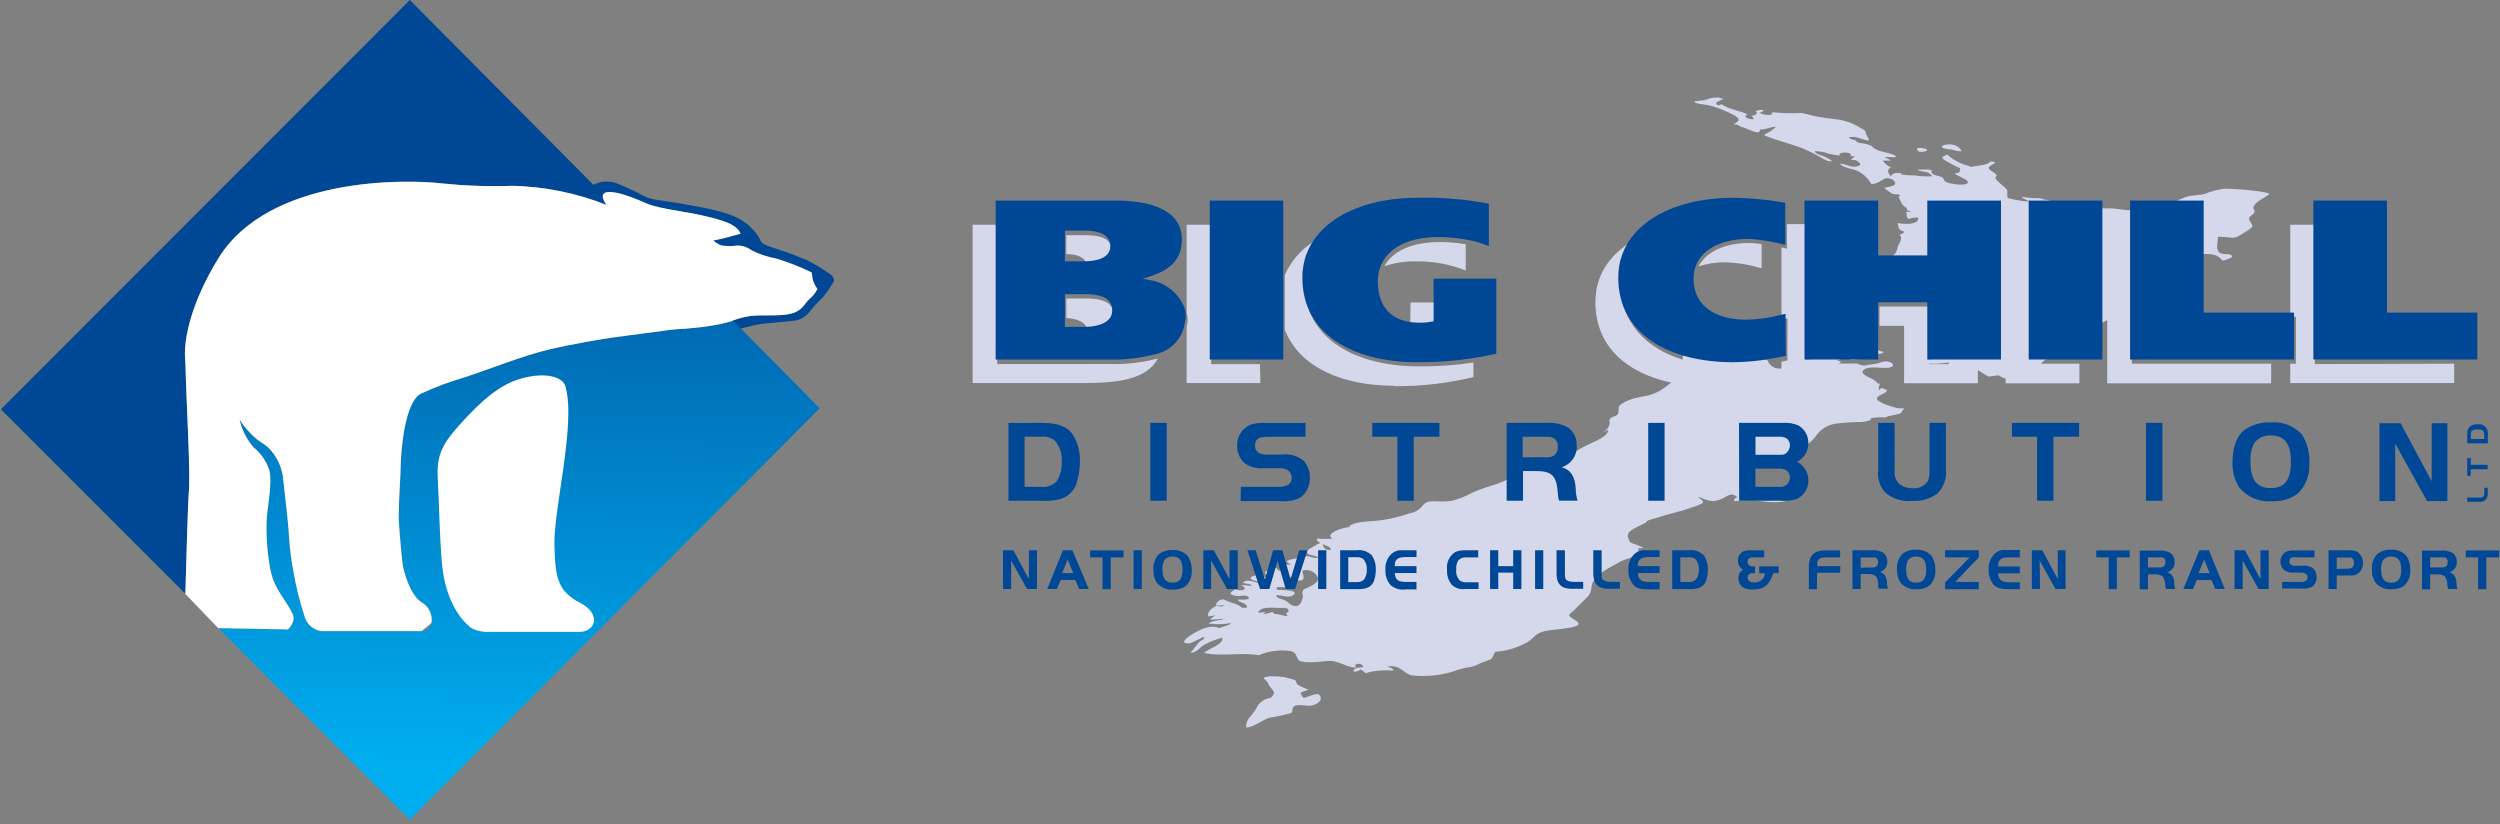 <?xml version="1.0" encoding="UTF-8"?>
<svg xmlns="http://www.w3.org/2000/svg" xmlns:xlink="http://www.w3.org/1999/xlink" width="270px" height="89px" viewBox="0 0 270 89">
  <rect x="0" y="0" width="270" height="89" fill="#808080" stroke="none"/>
  <!-- Generator: Sketch 52.2 (67145) - http://www.bohemiancoding.com/sketch -->
  <title>Big Chill logo</title>
  <desc>Created with Sketch.</desc>
  <defs>
    <linearGradient x1="48.937%" y1="89.34%" x2="51.962%" y2="-45.696%" id="linearGradient-1">
      <stop stop-color="#00AEEF" offset="0%"></stop>
      <stop stop-color="#004896" offset="100%"></stop>
    </linearGradient>
  </defs>
  <g id="Symbols" stroke="none" stroke-width="1" fill="none" fill-rule="evenodd">
    <g id="Footer" transform="translate(-375, -60)" fill-rule="nonzero">
      <g id="Big-Chill-logo" transform="translate(375, 60)">
        <path d="M45.546,68.164 L34.728,68.164 C33.786,68.038 33.027,67.326 32.843,66.393 C32.367,64.947 31.998,63.467 31.736,61.967 C31.467,60.617 31.29,59.251 31.205,57.877 C31.152,56.523 30.709,52.955 30.55,51.442 C30.372,50.272 29.827,49.19 28.992,48.352 C28.239,47.706 28.107,47.803 27.336,47.086 C26.782,46.555 26.292,45.961 25.876,45.316 C26.121,46.423 26.638,47.451 27.381,48.308 C28.086,48.885 28.635,49.631 28.974,50.477 C29.461,51.477 29.036,53.911 28.841,55.602 C28.647,57.293 28.894,61.215 29.576,62.79 C30.258,64.366 31.161,65.251 31.612,66.331 C31.984,67.217 31.09,67.978 31.09,67.978 L23.565,67.836 L44.262,88.525 L88.525,44.094 L79.176,34.631 C78.469,34.853 77.748,35.024 77.016,35.144 C75.981,35.33 74.963,35.419 73.953,35.507 L73.732,35.507 C73.05,35.56 72.378,35.605 71.723,35.711 C71.068,35.817 67.385,36.277 66.27,36.437 C65.154,36.596 62.135,37.083 59.32,37.738 C56.505,38.393 52.743,39.925 50.114,40.766 C48.539,41.227 47,41.804 45.51,42.492 C43.74,43.271 43.289,48.609 43.271,50.459 C43.271,51.344 43.076,53.672 43.058,55.709 C43.058,56.824 43.386,60.055 43.439,60.586 C43.581,61.967 44.386,64.295 45.475,65.012 C46.29,65.451 46.74,66.355 46.599,67.27 C46.467,68.111 45.546,68.164 45.546,68.164 Z" id="Shape" fill="url(#linearGradient-1)"></path>
        <path d="M50.751,67.704 C49.866,67.004 48.441,65.287 47.865,61.967 C47.52,59.913 47.414,54 47.272,51.495 C47.13,48.99 47.989,47.706 49.68,45.829 C51.902,43.386 53.903,41.491 56.479,40.828 C59.055,40.164 60.79,40.748 61.064,41.713 C62.259,45.882 59.666,55.31 59.887,59.188 C59.967,60.507 59.887,62.392 60.87,63.711 C61.256,64.183 61.723,64.582 62.25,64.889 C63.516,65.517 64.083,66.101 64.163,66.916 C64.163,67.394 63.853,68.146 62.693,68.244 C62.693,68.244 52.513,68.244 52.513,68.244 C51.888,68.234 51.278,68.06 50.742,67.739" id="Shape" fill="#FFFFFF"></path>
        <path d="M0.097,44.2 L20.024,64.127 C20.024,63.392 20.316,53.761 20.378,53.336 C20.617,51.512 20.122,43.545 20.024,39.172 C19.697,36.516 20.856,32.311 23.627,27.832 C29.089,19.05 43.935,19.343 47.741,19.812 C50.264,20.07 52.802,20.156 55.337,20.069 C58.823,20.147 62.267,20.846 65.508,22.131 C65.322,21.883 64.623,20.883 65.632,20.741 L65.889,20.741 C66.234,20.741 67.217,20.812 69.81,21.963 C71.422,22.689 74.98,22.848 77.999,23.84 C79.867,24.433 79.973,25.256 79.973,25.256 C79.973,25.256 79.407,25.371 79.088,25.477 C78.769,25.584 78.433,25.654 78.079,25.752 C77.725,25.849 77.025,25.973 77.025,25.973 C77.285,26.205 77.585,26.388 77.91,26.513 C78.498,26.596 79.094,26.596 79.681,26.513 C80.226,26.525 80.754,26.711 81.186,27.044 C82.025,27.464 82.919,27.762 83.842,27.93 C85.155,28.326 86.434,28.829 87.666,29.434 C87.666,29.434 87.719,29.842 87.772,30.196 C87.883,30.558 88.054,30.899 88.277,31.205 C88.078,31.614 87.795,31.977 87.445,32.267 C86.86,32.781 86.71,33.524 85.479,33.861 C84.249,34.197 82.301,33.967 81.053,34.126 C80.401,34.226 79.761,34.389 79.141,34.613 L79.973,35.498 L80.301,35.41 L81.664,35.082 C82.655,34.861 85.816,34.719 86.232,34.551 C86.708,34.371 87.127,34.065 87.445,33.666 C87.89,33.09 88.385,32.554 88.923,32.064 C89.339,31.524 89.72,30.96 90.065,30.373 C90.065,30.373 90.198,29.842 89.374,29.426 C88.678,28.933 87.944,28.495 87.179,28.115 C86.188,27.682 84.771,27.159 83.948,26.903 C81.814,26.248 82.301,26.124 81.965,25.646 C81.372,24.685 80.506,23.924 79.477,23.459 C77.866,22.68 75.131,22.29 73.502,21.981 C71.873,21.671 70.297,21.6 69.616,21.202 C68.615,20.663 67.583,20.184 66.526,19.768 C65.72,19.497 64.839,19.564 64.083,19.953 L44.262,0 L0.097,44.2 Z" id="Shape" fill="#004896"></path>
        <path d="M210.804,16.147 C211.139,16.28 211.497,16.343 211.857,16.333 C211.22,14.863 208.121,16.005 210.804,16.147 Z M207.493,15.979 C207.36,15.979 207.21,15.979 207.077,15.979 C206.758,16.82 209.237,16.182 207.493,15.979 Z M142.365,74.963 C141.692,74.963 141.33,75.299 140.754,75.361 C140.223,74.635 140.533,74.839 141.33,74.476 C140.907,74.344 140.502,74.159 140.126,73.927 C139.957,73.785 140.064,73.582 139.842,73.449 C139.048,73.15 138.203,73.012 137.355,73.042 L137.071,73.042 C135.921,73.245 136.779,73.245 137.01,73.927 C137.125,74.237 137.585,74.538 137.585,74.812 C137.585,75.087 137.319,75.193 137.266,75.37 C136.569,75.424 135.959,75.861 135.682,76.503 C135.301,77.229 134.425,77.769 134.61,78.583 C135.496,78.486 136.257,77.804 137.054,77.521 C137.858,77.403 138.654,77.231 139.435,77.008 C139.718,76.822 139.435,76.361 139.904,76.211 C140.373,76.06 141.117,76.255 141.604,76.211 C142.525,76.034 142.985,75.405 142.365,74.963 Z M204.749,44.032 C204.12,43.873 202.642,43.412 202.712,43.023 C202.783,42.633 203.598,42.607 203.819,42.138 C203.686,42.085 203.35,41.943 203.182,41.89 C203.137,41.978 202.987,42.049 202.951,42.138 C202.801,42.005 202.951,41.651 203.049,41.43 L202.783,41.43 C202.597,40.89 200.862,40.544 201.19,40.057 C201.677,39.34 203.465,39.933 204.209,39.659 C204.731,39.473 204.332,39.075 203.722,39.022 C203.279,39.022 203.04,39.208 202.677,39.27 C202.571,39.27 201.376,39.482 201.314,39.482 C200.791,39.482 200.827,39.199 200.154,39.261 C200.154,39.261 200.154,39.261 200.154,39.261 L198.525,39.261 C198.702,39.261 198.738,39.119 198.87,39.075 C198.72,39.075 198.561,38.933 198.437,38.907 C198.578,38.907 198.747,38.765 198.879,38.73 C198.431,38.458 197.874,38.442 197.41,38.685 C196.79,38.402 196.79,38.685 196.392,38.738 C195.993,38.791 195.4,38.791 195.099,38.827 L195.046,38.827 L195.046,24.203 L192.984,24.203 L192.984,26.858 C192.789,26.805 192.594,26.77 192.399,26.726 L192.399,34.525 C192.612,34.471 192.824,34.445 193.046,34.383 L193.046,38.924 L192.399,39.057 L192.399,39.792 C191.747,39.903 191.108,39.53 190.886,38.907 C190.841,38.818 190.478,38.907 190.478,38.703 C190.478,38.499 190.868,38.517 190.868,38.384 C190.868,38.251 191.036,37.959 190.213,37.968 C190.213,37.818 190.133,37.641 190.213,37.49 C189.159,37.49 189.328,37.853 188.345,37.641 C187.672,37.499 186.69,37.18 186.822,36.888 C186.955,36.596 188.062,36.41 188.734,36.366 C189.407,36.322 191.178,36.038 189.319,35.861 L189.841,35.782 C188.836,35.752 187.831,35.823 186.84,35.994 C186.096,36.207 185.751,36.605 185.07,36.879 C184.051,37.207 182.688,37.349 182.095,37.889 C181.84,38.14 181.702,38.487 181.714,38.845 C177.722,37.579 175.013,34.826 175.013,30.541 C174.989,28.783 175.621,27.079 176.784,25.761 C174.128,27.186 172.304,29.452 172.304,32.63 C172.304,37.437 175.712,40.305 180.51,41.323 C180.325,41.447 180.139,41.571 179.988,41.695 C179.528,42.084 179,42.385 178.43,42.58 C177.775,42.81 176.854,42.881 176.235,43.103 C175.793,43.243 175.376,43.449 174.995,43.713 C174.659,44.023 174.916,44.422 174.739,44.696 C174.562,44.97 174.137,44.997 173.942,45.165 C173.747,45.333 173.862,45.51 173.836,45.758 C173.768,46.14 173.525,46.467 173.181,46.644 C173.361,46.601 173.532,46.526 173.685,46.422 C173.685,47.308 171.587,47.865 170.649,48.476 C169.957,48.89 169.231,49.245 168.48,49.538 C167.639,49.884 166.488,49.963 165.665,50.273 C164.204,50.804 163.328,51.672 161.876,52.185 C160.876,52.539 159.902,52.787 158.999,53.212 C158.295,53.606 157.542,53.904 156.759,54.097 C155.095,54.328 154.236,53.805 153.626,54.629 C153.292,55.061 152.803,55.347 152.262,55.425 C150.807,55.944 149.282,56.243 147.739,56.31 C147.323,56.31 145.623,56.558 145.747,56.921 C144.862,56.983 143.011,57.683 143.923,58.161 C143.379,58.223 142.83,58.223 142.286,58.161 C142.144,58.364 142.33,58.515 142.613,58.639 C142.412,58.697 142.224,58.789 142.055,58.913 C141.825,59.055 141.17,59.356 141.17,59.542 C141.055,60.064 142.117,59.905 142.374,60.232 C141.763,60.338 141.489,60.046 141.108,60.073 C140.725,60.121 140.346,60.201 139.975,60.312 C139.364,60.436 138.426,60.56 139.462,60.958 C139.053,61.012 138.637,60.982 138.24,60.87 C138.24,61.011 138.603,61.224 138.568,61.356 C138.47,61.649 137.957,61.764 137.912,61.356 C137.474,61.37 137.048,61.505 136.682,61.746 C136.487,62.056 136.859,62.011 137.125,62.33 C136.655,62.428 136.337,62.259 136.372,62.011 C136.027,62.065 134.982,62.18 135.071,62.472 C135.159,62.764 136.257,62.782 136.523,63.074 C135.788,63.074 134.593,62.33 134.248,62.968 C134.637,63.047 135.133,63.038 135.177,63.295 C134.805,63.218 134.424,63.188 134.044,63.207 C134.805,63.525 134.38,63.95 133.433,63.658 C132.734,63.994 132.654,64.26 133.637,64.375 C134.017,64.428 134.522,64.163 134.832,64.49 C135.142,64.818 134.088,64.773 133.69,64.747 C133.69,65.092 134.858,65.119 134.637,65.632 C134.469,65.641 134.301,65.641 134.132,65.632 C133.761,65.207 132.751,65.092 132.194,64.747 C131.78,64.692 131.393,64.966 131.309,65.375 C131.618,65.393 131.928,65.393 132.238,65.375 C132.096,65.535 131.778,65.535 131.424,65.42 C130.857,65.614 130.255,66.252 130.538,66.588 C130.733,66.517 131.167,66.491 131.335,66.438 C131.123,66.526 130.786,66.73 130.751,66.925 C131.23,66.91 131.709,66.872 132.185,66.81 C131.857,67.066 130.751,66.987 130.556,67.35 C131.354,67.448 132.163,67.427 132.955,67.288 C132.796,67.562 132.07,67.633 131.689,67.845 C130.521,67.279 128.83,68.438 128.308,68.801 C128.033,69.005 127.529,69.474 128.308,69.492 C128.777,69.492 129.644,68.881 130.025,68.792 C130.14,69.093 129.733,69.12 129.52,69.332 C129.157,69.695 128.954,70.138 128.564,70.492 C129.228,70.554 129.627,69.837 130.113,69.607 C130.715,69.284 131.354,69.037 132.017,68.872 C132.132,69.598 130.707,69.97 130.025,70.501 C131.857,70.961 134.088,70.412 135.956,70.767 C137.037,70.299 138.226,70.143 139.391,70.315 C140.214,70.501 139.922,71.2 140.391,71.377 C141.214,71.714 142.905,71.377 143.737,71.377 C144.738,71.466 145.464,72.068 146.482,72.112 C145.977,71.537 147.323,71.572 147.19,72.059 C146.588,72.059 146.092,72.218 146.207,72.537 C146.475,72.564 146.742,72.478 146.942,72.298 C147.141,72.399 147.32,72.534 147.473,72.696 C148.443,72.426 149.454,72.336 150.456,72.431 C150.554,72.236 150.155,72.086 149.828,71.997 C151.182,71.714 151.545,72.714 152.439,72.935 C153.88,73.099 155.339,72.979 156.733,72.581 C157.275,72.38 157.831,72.217 158.397,72.094 C158.947,72.056 159.479,71.883 159.946,71.59 C160.303,71.483 160.652,71.353 160.991,71.2 C161.274,71.006 161.327,70.625 161.469,70.395 C162.584,70.324 163.672,70.023 164.665,69.51 C165.55,69.129 165.647,68.545 166.532,68.244 C167.418,67.943 169.489,67.96 170.304,67.571 C171.118,67.181 168.949,66.615 169.578,66.314 L169.533,66.314 C170.18,65.774 170.729,65.154 171.366,64.543 C172.003,63.932 171.755,63.472 172.021,62.888 C172.41,62.065 173.499,61.454 174.677,60.834 C174.899,60.695 175.133,60.577 175.376,60.48 C175.562,60.4 175.757,60.356 176.005,60.268 C176.66,60.046 176.359,60.374 176.722,60.002 C176.925,59.798 177.058,59.453 176.881,59.241 C177.014,59.241 177.341,59.179 177.456,59.179 C177.12,58.904 176.332,58.763 176.031,58.524 C175.93,58.35 175.855,58.162 175.81,57.966 C175.748,57.585 175.987,57.382 176.483,57.081 C176.819,56.886 177.262,56.709 177.642,56.505 C177.81,56.417 177.819,56.275 178.041,56.187 C178.262,56.098 178.864,55.956 179.2,55.841 C180.28,55.478 181.546,55.239 182.582,54.85 C183.012,54.729 183.429,54.569 183.83,54.372 C184.149,54.115 183.662,53.973 183.396,53.646 C184.53,54.08 184.919,54.345 186.052,53.832 C186.521,53.619 186.99,53.088 187.619,53.699 C187.318,53.796 187.23,53.956 187.345,54.142 C188.346,54 189.362,54 190.363,54.142 C191.188,54.266 192.026,54.266 192.851,54.142 C192.337,54.018 191.142,53.805 192.098,53.593 C192.594,54.301 193.869,53.867 193.373,53.354 C192.877,52.84 191.727,52.902 190.948,52.814 C189.655,52.672 188.752,52.504 188.805,51.805 C188.872,51.167 189.142,50.568 189.575,50.096 C190.461,49.308 192.975,49.308 194.143,48.662 C194.865,48.309 195.509,47.815 196.038,47.21 C196.53,46.415 197.351,45.88 198.277,45.75 C199.176,45.634 200.081,45.578 200.986,45.581 C201.311,45.56 201.632,45.5 201.942,45.404 C202.128,45.351 201.942,45.218 202.128,45.148 C202.641,45.073 203.16,45.05 203.677,45.077 C203.916,44.829 204.961,44.855 205.333,44.581 C205.333,44.581 205.634,44.059 205.66,44.165 C205.501,43.997 205.474,44.209 204.749,44.032 Z M138.886,66.216 C138.956,66.315 139.012,66.422 139.054,66.535 C138.647,66.535 138.09,66.314 137.656,66.296 C137.611,66.234 137.47,66.154 137.426,66.101 C137.089,66.203 136.746,66.282 136.399,66.34 C136.505,66.278 136.585,66.146 136.691,66.075 C136.478,66.137 136.071,66.137 135.876,66.181 C136.089,65.482 137.346,65.632 138.346,65.668 C139.125,65.508 139.47,66.039 138.886,66.216 Z M141.427,63.366 C140.86,63.658 140.807,63.534 140.674,63.897 C140.595,64.101 140.79,64.393 140.674,64.623 C140.542,65.012 140.382,65.73 139.444,65.331 C139.24,65.243 139.081,64.959 138.718,64.809 C138.355,64.658 137.833,64.623 137.833,64.26 C138.559,64.304 139.285,64.632 139.683,64.26 C140.329,63.729 138.647,63.738 137.912,63.702 C137.868,63.613 137.868,63.508 137.912,63.419 C138.55,63.339 139.763,63.596 139.577,63.145 C139.577,63.03 137.673,62.118 139.426,62.312 C139.692,62.312 139.922,62.79 140.489,62.693 C140.905,62.631 140.763,62.348 140.772,62.189 C140.781,62.029 140.533,61.666 140.772,61.595 C141.294,61.481 141.835,61.677 142.162,62.1 C142.631,62.658 142.135,63.012 141.427,63.366 Z M142.826,58.771 C143.286,58.949 143.826,59.108 143.711,59.391 C142.95,59.453 142.958,58.993 142.826,58.771 Z M198.295,37.331 L198.198,37.464 C197.923,37.8 198.685,37.703 199.083,37.596 C199.269,37.543 200.012,37.171 200.198,37.074 C200.145,37.074 198.782,36.72 198.693,36.729 C198.295,36.826 198.676,37.18 198.295,37.331 Z M199.835,38.88 C200.508,38.73 203.252,38.818 202.296,38.234 C203.182,38.331 203.943,37.942 202.925,37.915 C202.925,37.915 202.925,37.809 202.925,37.782 C202.799,37.766 202.671,37.766 202.544,37.782 L201.987,38.083 C201.765,37.968 201.668,38.03 201.562,37.844 C201.216,37.977 201.243,38.207 201.376,38.393 C200.42,38.305 199.756,38.42 199.835,38.88 Z M202.181,37.835 C202.291,37.799 202.403,37.772 202.518,37.756 L202.695,37.667 L202.181,37.835 Z M152.307,35.18 C152.634,35.237 152.966,35.267 153.298,35.268 C153.869,35.297 154.441,35.246 154.998,35.118 L154.998,32.666 L152.342,32.666 L152.307,35.18 Z M158.3,29.213 L158.3,26.38 C157.385,26.221 156.458,26.141 155.529,26.141 C152.625,26.141 150.456,27.027 149.509,28.753 C150.581,28.391 151.707,28.214 152.838,28.23 C154.706,28.19 156.563,28.525 158.3,29.213 Z M150.554,41.704 C153.443,41.736 156.325,41.405 159.132,40.721 L159.132,39.154 C157.183,39.447 155.215,39.586 153.245,39.57 C146.358,39.57 140.851,36.57 140.851,30.452 C140.834,28.696 141.464,26.994 142.622,25.672 C140.904,26.518 139.538,27.94 138.762,29.691 L138.762,35.613 C140.32,39.65 144.959,41.66 150.554,41.66 L150.554,41.704 Z M250.002,39.323 L250.002,24.273 L247.347,24.273 L247.347,34.215 L247.957,34.215 L247.957,39.278 L247.347,39.278 L247.347,41.368 L265.051,41.368 L265.051,39.278 L250.002,39.323 Z M230.208,32.32 C230.518,32.002 231.031,31.71 231.138,31.347 C231.191,31.178 231.067,30.922 231.138,30.789 C231.209,30.656 231.633,30.585 231.749,30.461 C231.209,30.275 230.589,30.222 230.164,30.028 L230.164,28.886 L230.58,28.576 C231.396,27.958 232.381,27.603 233.404,27.558 C234.796,27.434 236.194,27.386 237.591,27.416 C238.999,27.416 239.521,27.46 240.017,28.16 C240.386,28.09 240.739,27.955 241.061,27.761 C241.106,27.31 240.176,27.54 239.787,27.336 C239.14,27.009 239.645,25.911 239.512,25.566 C240.999,25.566 241.23,25.92 242.044,25.327 C242.345,25.106 243.106,24.751 243.23,24.486 C243.354,24.22 242.858,23.893 242.894,23.601 C242.929,23.309 243.372,23.193 243.469,22.946 C243.567,22.698 243.345,22.618 243.363,22.485 C243.363,22.149 243.682,21.901 244.036,21.644 C244.142,21.565 245.125,21.016 245.08,20.936 C244.877,20.644 240.84,20.334 240.176,20.387 C239.461,20.492 238.759,20.679 238.087,20.945 C237.511,21.104 236.794,21.069 236.184,21.246 C235.634,21.426 235.105,21.667 234.608,21.963 C233.825,22.294 232.994,22.5 232.147,22.574 C231.018,22.76 229.867,22.76 228.739,22.574 C227.774,22.423 226.924,22.574 225.95,22.459 C224.782,22.344 223.48,22.043 222.259,21.821 C221.594,21.737 220.937,21.601 220.293,21.414 C219.65,21.422 219.006,21.369 218.372,21.255 C218.417,21.467 218.966,21.591 219.16,21.777 C218.401,21.724 217.648,21.599 216.912,21.405 C216.62,21.21 216.912,20.715 216.717,20.44 C216.522,20.166 215.009,19.183 215.672,19.006 C215.593,18.643 214.787,18.431 214.787,18.121 C214.787,17.811 216.257,17.439 214.911,17.457 C214.787,17.847 213.486,17.864 212.91,18.032 C212.805,17.998 212.701,17.957 212.601,17.909 C211.751,17.71 210.968,17.295 210.326,16.705 C209.352,17.006 209.874,17.218 210.538,17.59 C210.923,17.815 211.323,18.016 211.733,18.192 C211.512,18.422 211.981,18.643 211.105,18.723 C211.379,19.077 212.707,19.378 212.512,19.75 C212.317,20.122 210.476,19.874 210.095,19.608 C209.856,19.44 210.007,19.281 209.706,19.13 C209.405,18.98 208.98,18.989 208.697,18.75 C208.413,18.51 208.891,18.466 208.44,18.333 C207.993,18.29 207.542,18.29 207.094,18.333 C207.298,18.555 207.927,18.493 208.29,18.67 C208.437,18.777 208.574,18.898 208.697,19.033 C208.082,19.077 207.464,19.05 206.855,18.953 C206.343,18.955 205.831,18.917 205.324,18.838 C205.324,18.838 205.324,18.758 205.324,18.714 C204.58,18.59 204.315,18.794 204.226,19.05 C203.943,18.741 203.704,18.316 204.226,18.077 C203.864,17.927 203.555,17.671 203.341,17.342 C203.66,17.342 203.916,17.342 204.226,17.342 C204.04,17.209 203.766,17.103 203.536,16.961 C203.97,16.89 204.483,17.094 204.828,16.917 C204.306,16.474 203.217,16.492 202.518,16.085 C202.11,15.846 202.376,15.81 201.712,15.598 C201.234,15.439 200.473,15.492 200.455,15.173 C199.906,15.076 199.145,14.722 200.269,14.792 C200.845,14.837 201.261,15.147 201.845,15.173 C201.845,14.943 201.615,14.677 201.526,14.43 C201.438,14.182 201.579,14.12 200.915,13.81 C200.096,13.288 199.165,12.967 198.198,12.871 C197.49,12.801 196.95,12.703 196.303,12.597 C195.657,12.491 194.913,12.234 194.489,12.199 C193.869,12.199 193.17,12.27 192.47,12.199 C192.01,12.199 191.08,11.977 191.399,12.367 C190.931,12.472 190.441,12.406 190.018,12.181 C190.209,12.149 190.379,12.04 190.487,11.88 C190.185,11.832 189.876,11.879 189.602,12.013 C189.894,12.243 189.664,12.447 189.142,12.509 C189.363,12.632 189.328,12.748 189.434,12.871 C188.708,12.925 188.177,12.544 188.743,12.34 C188.044,12.004 186.406,11.721 185.981,11.26 C185.902,11.26 185.689,11.34 185.61,11.384 C184.574,10.977 186.911,10.676 185.76,10.596 L185.76,10.552 C185.283,10.486 184.798,10.547 184.352,10.729 L184.087,10.791 C183.945,10.835 184.255,10.835 184.087,10.853 L183.919,10.853 C183.872,10.858 183.824,10.858 183.777,10.853 C183.388,10.933 182.591,10.853 183.193,11.128 C183.396,11.225 184.308,11.305 184.645,11.393 C185.566,11.644 186.457,11.997 187.3,12.447 C188.053,12.907 187.796,13.075 187.247,13.411 C187.542,13.432 187.825,13.536 188.062,13.712 C188.442,13.712 190.195,14.792 190.062,13.996 C190.709,13.996 191.169,13.704 191.789,13.695 C191.576,13.924 191.328,14.119 191.054,14.27 C190.514,14.598 190.266,14.536 191.054,14.819 C192.231,15.253 193.559,15.589 194.701,16.032 C195.194,16.23 195.673,16.461 196.135,16.722 C196.33,16.82 197.233,17.351 197.383,17.377 C198.392,17.563 197.383,17.076 197.197,16.979 C196.772,16.749 195.993,16.651 196.002,16.324 C196.478,16.333 196.949,16.413 197.401,16.563 C197.358,16.577 197.311,16.577 197.268,16.563 C197.72,16.669 198.207,16.731 198.676,16.811 C198.534,16.492 199.118,16.395 199.703,16.528 C200.101,16.616 199.517,16.917 200.367,16.899 C200.225,17.023 199.968,17.13 199.915,17.28 C200.03,17.28 200.251,17.28 200.375,17.28 C200.685,17.457 201.261,17.785 200.597,17.962 C199.933,18.139 199.357,17.696 198.738,17.67 C198.791,18.059 200.083,18.21 200.659,18.484 C201.27,18.793 201.775,19.277 202.11,19.874 C203.173,19.874 203.376,18.891 204.359,19.378 C204.66,19.537 204.766,19.821 204.589,19.98 C204.412,20.139 203.996,20.148 203.5,20.299 C203.777,20.535 204.073,20.749 204.386,20.936 C204.536,20.989 205.085,20.98 205.138,21.025 C205.333,21.166 204.996,21.202 205.041,21.281 C205.2,21.494 205.28,21.874 205.483,22.122 C205.687,22.37 206.05,22.406 205.935,22.698 C206.101,22.739 206.263,22.792 206.422,22.857 C206.253,22.857 206.041,22.901 205.846,22.857 C206.023,23.096 205.767,23.459 206.165,23.645 C206.475,23.525 206.808,23.476 207.139,23.503 C207.271,23.902 206.82,24.105 206.2,24.167 L205.607,24.167 C205.375,24.159 205.144,24.132 204.917,24.088 C205.076,24.389 204.917,24.902 205.607,24.973 L205.607,25.141 L205.138,25.38 C205.598,25.681 205.094,26.265 204.996,26.557 C204.81,27.204 204.775,27.77 203.359,28 C202.473,28.16 201.765,28.328 200.907,28.549 C200.234,28.726 198.136,28.832 198.755,29.31 C198.189,29.62 196.587,29.39 197.073,30.019 C197.366,30.408 198.888,30.718 199.596,30.824 C200.536,30.854 201.474,30.942 202.403,31.09 C203.574,31.449 204.783,31.669 206.006,31.745 C207.944,31.878 210.122,32.046 211.388,32.869 C211.879,33.138 212.355,33.433 212.813,33.754 C213.282,34.135 213.123,34.507 213.185,34.923 C213.247,35.339 213.256,35.684 212.539,36.074 C211.999,36.335 211.531,36.724 211.175,37.207 C210.722,37.662 210.199,38.041 209.626,38.331 C209.195,38.539 208.752,38.719 208.298,38.871 L208.298,33.108 L202.987,33.108 L202.987,35.197 L205.643,35.197 L205.643,41.394 L213.61,41.394 L213.61,39.978 C214.008,40.181 214.345,40.482 214.77,40.668 C215.115,40.615 215.487,40.58 215.841,40.535 C216.059,40.675 216.294,40.788 216.54,40.872 L216.611,40.872 L216.611,41.403 L224.578,41.403 L224.578,39.278 L220.081,39.278 L220.47,39.278 C220.541,38.88 221.657,38.614 222.108,38.296 C222.993,37.667 223.684,36.95 224.56,36.295 C224.969,35.943 225.421,35.646 225.906,35.41 C226.455,35.153 227.057,34.861 227.579,34.578 L227.579,41.403 L245.284,41.403 L245.284,39.278 L230.235,39.278 L230.208,32.32 Z M210.441,39.323 L208.316,39.323 L208.316,39.27 C209.038,39.308 209.763,39.266 210.476,39.146 C210.479,39.193 210.467,39.239 210.441,39.278 L210.441,39.323 Z M219.7,26.929 C219.564,27.017 219.415,27.083 219.258,27.124 L219.258,26.531 C219.674,26.557 219.904,26.637 219.7,26.841 L219.7,26.929 Z M136.08,39.323 L130.813,39.323 L130.813,24.273 L128.157,24.273 L128.157,33.799 C128.229,34.025 128.268,34.261 128.272,34.498 C128.259,34.772 128.22,35.045 128.157,35.312 L128.157,41.368 L136.124,41.368 L136.08,39.323 Z M107.699,39.323 L107.699,24.273 L105.043,24.273 L105.043,41.368 L117.03,41.368 C120.491,41.368 123.846,41.049 125.05,38.712 C123.319,39.172 121.529,39.375 119.738,39.314 L107.699,39.323 Z M190.257,29.018 L190.257,26.363 C189.832,26.295 189.403,26.254 188.973,26.239 C186.397,26.239 184.308,27.124 183.45,28.77 C184.363,28.47 185.32,28.32 186.282,28.328 C187.629,28.371 188.965,28.589 190.257,28.974 L190.257,29.018 Z M117.499,35.773 C118.88,35.72 120.278,35.268 120.278,34.002 C120.278,32.524 118.791,32.232 117.313,32.232 L115.17,32.232 L115.17,34.348 C116.312,34.41 117.286,34.746 117.499,35.729 L117.499,35.773 Z M117.401,28.691 C118.729,28.691 120.057,28.257 120.057,27.062 C120.057,25.654 118.632,25.398 117.207,25.398 L115.162,25.398 L115.162,27.443 C116.277,27.443 117.207,27.735 117.401,28.673 L117.401,28.691 Z" id="Shape" fill="#D5D8EB"></path>
        <path d="M20.029,63.818 C20.067,61.995 20.321,53.729 20.378,53.336 C20.617,51.512 20.122,43.545 20.024,39.172 C19.697,36.516 20.856,32.311 23.627,27.832 C29.089,19.05 43.935,19.343 47.741,19.812 C50.264,20.07 52.802,20.156 55.337,20.069 C58.823,20.147 62.267,20.846 65.508,22.131 C65.322,21.883 64.623,20.883 65.632,20.741 L65.889,20.741 C66.234,20.741 67.217,20.812 69.81,21.963 C71.422,22.689 74.98,22.848 77.999,23.84 C79.867,24.433 79.973,25.256 79.973,25.256 C79.973,25.256 79.407,25.371 79.088,25.477 C78.769,25.584 78.433,25.654 78.079,25.752 C77.725,25.849 77.025,25.973 77.025,25.973 C77.285,26.205 77.585,26.388 77.91,26.513 C78.498,26.596 79.094,26.596 79.681,26.513 C80.226,26.525 80.754,26.711 81.186,27.044 C82.025,27.464 82.919,27.762 83.842,27.93 C85.155,28.326 86.434,28.829 87.666,29.434 C87.666,29.434 87.719,29.842 87.772,30.196 C87.883,30.558 88.054,30.899 88.277,31.205 C88.078,31.614 87.795,31.977 87.445,32.267 C86.86,32.781 86.71,33.524 85.479,33.861 C84.249,34.197 82.301,33.967 81.053,34.126 C80.401,34.226 79.761,34.389 79.141,34.613 L79.113,34.609 C79.134,34.616 79.155,34.624 79.176,34.631 C78.469,34.853 77.748,35.024 77.016,35.144 C75.981,35.33 74.963,35.419 73.953,35.507 L73.732,35.507 C73.05,35.56 72.378,35.605 71.723,35.711 C71.068,35.817 67.385,36.277 66.27,36.437 C65.154,36.596 62.135,37.083 59.32,37.738 C56.505,38.393 52.743,39.925 50.114,40.766 C48.539,41.227 47,41.804 45.51,42.492 C43.74,43.271 43.289,48.609 43.271,50.459 C43.271,51.344 43.076,53.672 43.058,55.709 C43.058,56.824 43.386,60.055 43.439,60.586 C43.581,61.967 44.386,64.295 45.475,65.012 C46.29,65.451 46.74,66.355 46.599,67.27 L45.546,68.164 L34.728,68.164 C33.786,68.038 33.027,67.326 32.843,66.393 C32.367,64.947 31.998,63.467 31.736,61.967 C31.467,60.617 31.29,59.251 31.205,57.877 C31.152,56.523 30.709,52.955 30.55,51.442 C30.372,50.272 29.827,49.19 28.992,48.352 C28.239,47.706 28.107,47.803 27.336,47.086 C26.782,46.555 26.292,45.961 25.876,45.316 C26.121,46.423 26.638,47.451 27.381,48.308 C28.086,48.885 28.635,49.631 28.974,50.477 C29.461,51.477 29.036,53.911 28.841,55.602 C28.647,57.293 28.894,61.215 29.576,62.79 C30.258,64.366 31.161,65.251 31.612,66.331 C31.984,67.217 31.09,67.978 31.09,67.978 L23.565,67.836 L20,64.127 C20.01,64.024 20.019,63.921 20.029,63.818 Z" id="Path" fill="#FFFFFF"></path>
        <path d="M112.426,45.67 C114.197,45.67 115.144,46.015 115.799,46.83 C116.389,47.739 116.68,48.81 116.631,49.892 C116.628,50.649 116.512,51.401 116.286,52.123 C116.045,52.982 115.374,53.652 114.515,53.894 C113.843,54.07 113.146,54.136 112.453,54.089 L108.912,54.089 L108.912,45.679 L112.426,45.67 Z M110.656,52.575 L112.426,52.575 C113.034,52.64 113.641,52.44 114.09,52.026 C114.5,51.385 114.701,50.634 114.666,49.875 C114.729,49.03 114.451,48.195 113.896,47.555 C113.47,47.251 112.947,47.113 112.426,47.166 L110.656,47.166 L110.656,52.575 Z" id="Shape" fill="#004896"></path>
        <polygon id="Shape" fill="#004896" points="124.235 54.08 126.006 54.08 126.006 45.67 124.235 45.67"></polygon>
        <path d="M134.017,52.575 L137.842,52.575 C138.268,52.618 138.697,52.551 139.09,52.38 C139.355,52.215 139.513,51.922 139.506,51.61 C139.511,51.235 139.301,50.891 138.966,50.725 C138.687,50.603 138.384,50.549 138.081,50.565 L136.505,50.565 C135.762,50.643 135.016,50.448 134.407,50.016 C133.89,49.542 133.6,48.868 133.61,48.166 C133.563,47.165 134.146,46.242 135.071,45.856 C135.646,45.696 136.245,45.636 136.841,45.679 L140.993,45.679 L140.993,47.175 L137.24,47.175 C136.863,47.155 136.485,47.182 136.115,47.254 C135.736,47.372 135.497,47.746 135.549,48.14 C135.525,48.486 135.719,48.811 136.036,48.954 C136.37,49.085 136.732,49.134 137.089,49.096 L138.435,49.096 C139.296,48.974 140.169,49.225 140.834,49.786 C141.262,50.309 141.486,50.97 141.462,51.645 C141.491,52.49 141.087,53.291 140.391,53.77 C139.707,54.09 138.945,54.21 138.196,54.115 L133.982,54.115 L134.017,52.575 Z" id="Shape" fill="#004896"></path>
        <polygon id="Shape" fill="#004896" points="150.917 47.166 150.917 54.08 152.687 54.08 152.687 47.166 155.458 47.166 155.458 45.67 148.208 45.67 148.208 47.166"></polygon>
        <path d="M164.488,54.08 L162.717,54.08 L162.717,45.67 L166.825,45.67 C167.696,45.578 168.575,45.751 169.348,46.166 C169.946,46.589 170.294,47.283 170.277,48.016 C170.396,49.114 169.715,50.141 168.657,50.459 C169.64,50.725 170.118,51.486 170.18,52.796 C170.181,53.229 170.25,53.659 170.383,54.071 L168.383,54.071 C168.33,53.922 168.295,53.767 168.276,53.61 C168.276,53.389 168.214,53.035 168.206,52.867 C168.037,51.344 167.515,50.875 165.922,50.875 L164.488,50.875 L164.488,54.08 Z M166.993,49.388 C167.303,49.415 167.614,49.34 167.878,49.175 C168.135,48.93 168.268,48.582 168.241,48.228 C168.285,47.798 168.035,47.391 167.63,47.237 C167.41,47.182 167.184,47.158 166.957,47.166 L164.452,47.166 L164.452,49.388 L166.993,49.388 Z" id="Shape" fill="#004896"></path>
        <polygon id="Shape" fill="#004896" points="178.005 45.67 179.776 45.67 179.776 54.08 178.005 54.08"></polygon>
        <path d="M187.814,45.67 L192.568,45.67 C193.147,45.627 193.727,45.727 194.258,45.962 C194.923,46.367 195.322,47.096 195.303,47.874 C195.313,48.72 194.839,49.498 194.081,49.875 C194.836,50.258 195.312,51.033 195.312,51.88 C195.312,52.727 194.836,53.502 194.081,53.885 C193.563,54.044 193.02,54.11 192.479,54.08 L187.831,54.08 L187.814,45.67 Z M192.036,49.122 C192.541,49.122 192.718,49.122 192.922,48.919 C193.17,48.714 193.313,48.408 193.311,48.087 C193.321,47.794 193.185,47.516 192.948,47.343 C192.679,47.191 192.369,47.129 192.063,47.166 L189.593,47.166 L189.593,49.122 L192.036,49.122 Z M192.036,52.575 C192.345,52.617 192.659,52.548 192.922,52.38 C193.167,52.173 193.309,51.869 193.311,51.548 C193.319,51.254 193.179,50.975 192.939,50.804 C192.673,50.647 192.362,50.582 192.054,50.618 L189.584,50.618 L189.584,52.575 L192.036,52.575 Z" id="Shape" fill="#004896"></path>
        <path d="M204.625,50.716 C204.542,51.271 204.714,51.834 205.094,52.247 C205.508,52.57 206.021,52.739 206.546,52.725 C207.217,52.801 207.873,52.489 208.236,51.92 C208.36,51.531 208.411,51.123 208.387,50.716 L208.387,45.67 L210.157,45.67 L210.157,50.618 C210.278,51.592 209.953,52.568 209.272,53.274 C208.481,53.874 207.5,54.166 206.51,54.097 C205.466,54.2 204.424,53.881 203.615,53.212 C203.004,52.541 202.722,51.633 202.845,50.733 L202.845,45.67 L204.616,45.67 L204.625,50.716 Z" id="Shape" fill="#004896"></path>
        <polygon id="Shape" fill="#004896" points="217.292 47.166 217.292 45.67 224.543 45.67 224.543 47.166 221.772 47.166 221.772 54.08 220.001 54.08 220.001 47.166"></polygon>
        <polygon id="Shape" fill="#004896" points="231.766 45.67 233.537 45.67 233.537 54.08 231.766 54.08"></polygon>
        <path d="M248.604,46.918 C249.185,47.837 249.466,48.913 249.409,49.999 C249.499,51.255 249.021,52.486 248.108,53.354 C247.314,53.908 246.357,54.183 245.39,54.133 C244.04,54.253 242.717,53.704 241.849,52.663 C241.325,51.851 241.068,50.894 241.114,49.928 C241.114,48.308 241.557,47.086 242.389,46.44 C243.228,45.856 244.237,45.566 245.257,45.617 C246.513,45.516 247.746,45.995 248.604,46.918 Z M243.443,47.874 C243.138,48.488 243.003,49.173 243.053,49.857 C243.053,51.822 243.735,52.716 245.249,52.716 C246.762,52.716 247.417,51.831 247.417,49.875 C247.417,47.918 246.745,47.033 245.249,47.033 C244.541,46.98 243.857,47.298 243.443,47.874 Z" id="Shape" fill="#004896"></path>
        <polygon id="Shape" fill="#004896" points="258.687 47.918 262.121 54.115 264.317 54.115 264.317 45.705 262.617 45.705 262.617 51.973 259.262 45.705 256.978 45.705 256.978 54.115 258.687 54.115"></polygon>
        <polygon id="Shape" fill="#004896" points="109.204 63.614 108.319 63.614 108.319 59.427 109.452 59.427 111.116 62.551 111.116 59.427 112.001 59.427 112.001 63.614 110.921 63.614 109.204 60.542"></polygon>
        <path d="M114.799,59.427 L115.817,59.427 L117.587,63.614 L116.543,63.614 L116.144,62.64 L114.551,62.64 L114.144,63.614 L113.099,63.614 L114.799,59.427 Z M114.71,61.896 L115.905,61.896 L115.312,60.436 L114.71,61.896 Z" id="Shape" fill="#004896"></path>
        <polygon id="Shape" fill="#004896" points="117.738 60.197 117.738 59.444 121.341 59.444 121.341 60.197 119.96 60.197 119.96 63.631 119.074 63.631 119.074 60.197"></polygon>
        <polygon id="Shape" fill="#004896" points="122.43 59.427 123.315 59.427 123.315 63.614 122.43 63.614"></polygon>
        <path d="M126.634,59.4 C126.127,59.373 125.625,59.516 125.209,59.807 C124.733,60.266 124.497,60.921 124.572,61.578 C124.551,62.058 124.678,62.534 124.935,62.941 C125.37,63.459 126.031,63.734 126.705,63.676 C127.187,63.7 127.664,63.563 128.06,63.286 C128.515,62.853 128.752,62.239 128.706,61.613 C128.735,61.074 128.596,60.538 128.308,60.082 C127.886,59.607 127.268,59.355 126.634,59.4 Z M126.634,60.108 C127.378,60.108 127.714,60.542 127.714,61.525 C127.714,62.507 127.369,62.932 126.634,62.932 C125.9,62.932 125.546,62.49 125.546,61.516 C125.521,61.174 125.588,60.831 125.74,60.524 C125.947,60.237 126.29,60.079 126.643,60.108 L126.634,60.108 Z" id="Shape" fill="#004896"></path>
        <polygon id="Shape" fill="#004896" points="130.804 63.614 129.963 63.614 129.963 59.427 131.096 59.427 132.787 62.551 132.787 59.427 133.672 59.427 133.672 63.614 132.521 63.614 130.804 60.542"></polygon>
        <polygon id="Shape" fill="#004896" points="136.611 62.578 137.496 59.427 138.497 59.427 139.382 62.578 140.32 59.427 141.206 59.427 139.869 63.614 138.86 63.614 137.974 60.586 137.089 63.614 136.08 63.614 134.726 59.427 135.611 59.427"></polygon>
        <polygon id="Shape" fill="#004896" points="142.356 63.614 143.242 63.614 143.242 59.427 142.356 59.427"></polygon>
        <path d="M146.499,59.427 C147.121,59.339 147.748,59.556 148.181,60.011 C148.471,60.464 148.613,60.996 148.589,61.533 C148.589,61.909 148.532,62.282 148.42,62.64 C148.304,63.071 147.967,63.409 147.535,63.525 C147.201,63.615 146.854,63.648 146.508,63.623 L144.738,63.623 L144.738,59.427 L146.499,59.427 Z M145.614,62.87 L146.499,62.87 C146.802,62.903 147.104,62.799 147.323,62.587 C147.53,62.273 147.633,61.901 147.615,61.525 C147.645,61.106 147.508,60.692 147.234,60.374 C147.022,60.22 146.76,60.151 146.499,60.179 L145.614,60.179 L145.614,62.87 Z" id="Shape" fill="#004896"></path>
        <path d="M152.979,59.427 L151.474,59.427 C151.063,59.38 150.65,59.505 150.332,59.772 C149.832,60.219 149.57,60.874 149.624,61.542 C149.592,62.141 149.788,62.729 150.173,63.189 C150.627,63.579 151.229,63.75 151.82,63.658 L152.979,63.658 L152.979,62.852 L151.864,62.852 C150.979,62.852 150.695,62.605 150.633,61.888 L152.979,61.888 L152.979,61.144 L150.633,61.144 C150.633,60.728 150.687,60.639 150.81,60.471 C150.934,60.303 151.218,60.161 151.82,60.161 L152.979,60.161 L152.979,59.427 Z" id="Shape" fill="#004896"></path>
        <path d="M159.681,63.614 L158.229,63.614 C157.724,63.683 157.215,63.531 156.83,63.198 C156.433,62.738 156.236,62.139 156.281,61.533 C156.181,60.778 156.526,60.033 157.167,59.621 C157.504,59.486 157.865,59.42 158.229,59.427 L159.645,59.427 L159.645,60.197 L158.37,60.197 C158.039,60.165 157.712,60.29 157.485,60.533 C157.322,60.817 157.248,61.144 157.273,61.471 C157.212,61.915 157.351,62.363 157.653,62.693 C157.876,62.84 158.14,62.909 158.406,62.888 L159.69,62.888 L159.681,63.614 Z" id="Shape" fill="#004896"></path>
        <polygon id="Shape" fill="#004896" points="164.31 63.614 163.425 63.614 163.425 61.843 161.814 61.843 161.814 63.614 160.929 63.614 160.929 59.427 161.814 59.427 161.814 61.144 163.425 61.144 163.425 59.427 164.31 59.427"></polygon>
        <polygon id="Shape" fill="#004896" points="165.789 59.427 166.674 59.427 166.674 63.614 165.789 63.614"></polygon>
        <path d="M169.011,59.427 L169.011,61.772 C169.011,62.507 169.055,62.543 169.215,62.658 C169.374,62.773 169.569,62.844 170.1,62.844 L170.985,62.844 L170.985,63.587 L170.038,63.587 C169.721,63.608 169.402,63.584 169.091,63.516 C168.675,63.421 168.34,63.115 168.206,62.711 C168.129,62.395 168.096,62.07 168.108,61.746 L168.108,59.427 L169.011,59.427 Z" id="Shape" fill="#004896"></path>
        <path d="M172.977,59.427 L172.977,61.772 C172.977,62.507 172.977,62.543 173.181,62.658 C173.384,62.773 173.535,62.844 174.066,62.844 L174.951,62.844 L174.951,63.587 L174.004,63.587 C173.689,63.608 173.373,63.584 173.066,63.516 C172.65,63.421 172.315,63.115 172.18,62.711 C172.099,62.396 172.064,62.071 172.074,61.746 L172.074,59.427 L172.977,59.427 Z" id="Shape" fill="#004896"></path>
        <path d="M179.236,59.427 L177.731,59.427 C177.316,59.381 176.901,59.506 176.58,59.772 C176.08,60.219 175.818,60.874 175.872,61.542 C175.838,62.143 176.038,62.733 176.43,63.189 C176.757,63.534 177.182,63.658 178.076,63.658 L179.236,63.658 L179.236,62.852 L178.111,62.852 C177.226,62.852 176.952,62.605 176.881,61.888 L179.236,61.888 L179.236,61.144 L176.881,61.144 C176.881,60.728 176.943,60.639 177.067,60.471 C177.191,60.303 177.474,60.161 178.076,60.161 L179.236,60.161 L179.236,59.427 Z" id="Shape" fill="#004896"></path>
        <path d="M182.361,59.427 C182.983,59.339 183.609,59.556 184.043,60.011 C184.332,60.464 184.475,60.996 184.45,61.533 C184.45,61.909 184.393,62.282 184.282,62.64 C184.165,63.071 183.828,63.409 183.396,63.525 C183.062,63.615 182.715,63.648 182.37,63.623 L180.599,63.623 L180.599,59.427 L182.361,59.427 Z M181.475,62.852 L182.361,62.852 C182.664,62.885 182.965,62.781 183.184,62.569 C183.392,62.255 183.494,61.883 183.476,61.507 C183.507,61.088 183.37,60.674 183.095,60.356 C182.878,60.216 182.617,60.159 182.361,60.197 L181.475,60.197 L181.475,62.852 Z" id="Shape" fill="#004896"></path>
        <path d="M192.098,61.896 L191.514,61.896 C191.098,63.18 190.523,63.667 189.31,63.667 C188.954,63.694 188.598,63.62 188.283,63.454 C187.934,63.232 187.732,62.84 187.752,62.428 C187.721,62.049 187.934,61.693 188.283,61.542 C187.912,61.353 187.684,60.967 187.699,60.551 C187.69,60.146 187.899,59.767 188.248,59.559 C188.531,59.457 188.832,59.415 189.133,59.435 L190.531,59.435 L190.531,60.197 L189.336,60.197 C188.929,60.197 188.743,60.347 188.743,60.666 C188.738,60.799 188.789,60.928 188.883,61.022 C188.977,61.116 189.106,61.167 189.239,61.162 L189.54,61.162 L189.54,61.914 L189.407,61.914 C189.106,61.914 189.018,61.914 188.929,61.994 C188.809,62.082 188.742,62.226 188.752,62.374 C188.752,62.729 188.973,62.906 189.443,62.906 C189.728,62.93 190.012,62.839 190.23,62.652 C190.448,62.466 190.582,62.2 190.602,61.914 L190,61.914 L190,61.162 L192.098,61.162 L192.098,61.896 Z" id="Shape" fill="#004896"></path>
        <path d="M198.755,61.144 L196.268,61.144 L196.268,60.914 C196.236,60.654 196.371,60.403 196.604,60.285 C196.866,60.212 197.138,60.182 197.41,60.197 L198.738,60.197 L198.738,59.444 L197.295,59.444 C197.03,59.432 196.765,59.456 196.507,59.515 C196.074,59.584 195.703,59.862 195.515,60.259 C195.386,60.643 195.332,61.049 195.356,61.454 L195.356,63.631 L196.241,63.631 L196.241,61.861 L198.729,61.861 L198.755,61.144 Z" id="Shape" fill="#004896"></path>
        <path d="M200.951,63.614 L200.066,63.614 L200.066,59.427 L202.11,59.427 C202.545,59.38 202.983,59.467 203.368,59.674 C203.654,59.879 203.825,60.208 203.828,60.56 C203.891,61.106 203.556,61.619 203.031,61.781 C203.527,61.914 203.766,62.295 203.792,62.941 C203.797,63.157 203.83,63.371 203.89,63.578 L202.898,63.578 C202.872,63.504 202.854,63.427 202.845,63.348 C202.845,63.242 202.845,63.065 202.845,62.985 C202.766,62.224 202.5,61.994 201.712,61.994 L200.951,61.994 L200.951,63.614 Z M202.199,61.286 C202.361,61.302 202.524,61.261 202.659,61.17 C202.784,61.047 202.848,60.876 202.836,60.701 C202.855,60.486 202.729,60.284 202.527,60.206 C202.418,60.193 202.308,60.193 202.199,60.206 L200.951,60.206 L200.951,61.312 L202.199,61.286 Z" id="Shape" fill="#004896"></path>
        <path d="M208.617,60.046 C208.906,60.503 209.045,61.038 209.015,61.578 C209.061,62.204 208.824,62.818 208.369,63.251 C207.973,63.527 207.497,63.664 207.015,63.64 C206.34,63.701 205.678,63.427 205.244,62.906 C204.984,62.5 204.857,62.024 204.881,61.542 C204.808,60.887 205.04,60.234 205.51,59.772 C205.929,59.481 206.434,59.337 206.944,59.365 C207.577,59.321 208.195,59.573 208.617,60.046 Z M206.059,60.524 C205.906,60.831 205.839,61.174 205.864,61.516 C205.864,62.49 206.209,62.932 206.953,62.932 C207.696,62.932 208.033,62.49 208.033,61.525 C208.033,60.56 207.705,60.108 206.953,60.108 C206.603,60.082 206.264,60.239 206.059,60.524 Z" id="Shape" fill="#004896"></path>
        <polygon id="Shape" fill="#004896" points="212.725 60.197 210.069 62.906 210.069 63.631 213.707 63.631 213.707 62.852 211.167 62.852 213.707 60.197 213.707 59.418 210.069 59.418 210.069 60.197"></polygon>
        <path d="M218.142,60.197 L216.983,60.197 C216.381,60.197 216.15,60.268 215.973,60.507 C215.796,60.746 215.823,60.763 215.788,61.179 L218.142,61.179 L218.142,61.923 L215.788,61.923 C215.85,62.64 216.168,62.888 217.018,62.888 L218.142,62.888 L218.142,63.631 L216.983,63.631 C216.097,63.631 215.664,63.508 215.327,63.162 C214.942,62.703 214.746,62.114 214.778,61.516 C214.724,60.847 214.986,60.192 215.487,59.745 C215.807,59.477 216.223,59.352 216.637,59.4 L218.142,59.4 L218.142,60.197 Z" id="Shape" fill="#004896"></path>
        <polygon id="Shape" fill="#004896" points="220.32 63.614 219.435 63.614 219.435 59.427 220.568 59.427 222.241 62.551 222.241 59.427 223.082 59.427 223.082 63.614 221.993 63.614 220.285 60.542"></polygon>
        <polygon id="Shape" fill="#004896" points="226.402 60.197 226.402 59.444 230.005 59.444 230.005 60.197 228.624 60.197 228.624 63.631 227.738 63.631 227.738 60.197"></polygon>
        <path d="M231.979,62.029 L232.696,62.029 C233.484,62.029 233.749,62.259 233.829,63.021 C233.829,63.1 233.829,63.277 233.873,63.384 C233.879,63.462 233.894,63.539 233.917,63.614 L234.918,63.614 C234.849,63.409 234.816,63.193 234.82,62.976 C234.82,62.33 234.546,61.95 234.059,61.817 C234.584,61.654 234.919,61.141 234.856,60.595 C234.852,60.241 234.677,59.911 234.387,59.71 C234.005,59.503 233.57,59.416 233.138,59.462 L231.093,59.462 L231.093,63.649 L231.979,63.649 L231.979,62.029 Z M231.979,61.286 L231.979,60.197 L233.227,60.197 C233.339,60.184 233.451,60.184 233.563,60.197 C233.765,60.275 233.892,60.477 233.873,60.692 C233.887,60.869 233.818,61.042 233.687,61.162 C233.552,61.253 233.389,61.294 233.227,61.277 L231.979,61.286 Z" id="Shape" fill="#004896"></path>
        <path d="M235.803,63.614 L236.848,63.614 L237.246,62.64 L238.839,62.64 L239.247,63.614 L240.282,63.614 L238.556,59.427 L237.529,59.427 L235.803,63.614 Z M238.043,60.436 L238.645,61.896 L237.45,61.896 L238.043,60.436 Z" id="Shape" fill="#004896"></path>
        <polygon id="Shape" fill="#004896" points="242.212 60.542 243.921 63.614 245.018 63.614 245.018 59.427 244.133 59.427 244.133 62.551 242.46 59.427 241.327 59.427 241.327 63.614 242.212 63.614"></polygon>
        <path d="M246.479,62.852 L248.391,62.852 C248.604,62.874 248.818,62.837 249.011,62.746 C249.143,62.666 249.221,62.52 249.214,62.366 C249.22,62.179 249.116,62.006 248.949,61.923 C248.807,61.861 248.652,61.834 248.497,61.843 L247.727,61.843 C247.355,61.879 246.981,61.782 246.674,61.569 C246.429,61.339 246.288,61.019 246.284,60.684 C246.26,60.186 246.55,59.726 247.01,59.533 C247.299,59.456 247.597,59.426 247.895,59.444 L249.967,59.444 L249.967,60.197 L248.099,60.197 C247.914,60.167 247.726,60.167 247.541,60.197 C247.357,60.251 247.237,60.43 247.258,60.622 C247.246,60.794 247.341,60.956 247.497,61.029 C247.662,61.097 247.842,61.121 248.019,61.1 L248.692,61.1 C249.121,61.043 249.555,61.168 249.887,61.445 C250.09,61.695 250.199,62.008 250.197,62.33 C250.211,62.751 250.011,63.151 249.666,63.392 C249.326,63.55 248.949,63.608 248.577,63.561 L246.47,63.561 L246.479,62.852 Z" id="Shape" fill="#004896"></path>
        <path d="M252.366,63.614 L251.481,63.614 L251.481,59.427 L253.57,59.427 C254.305,59.427 254.561,59.506 254.836,59.816 C255.082,60.08 255.216,60.429 255.208,60.79 C255.223,61.203 255.054,61.602 254.747,61.879 C254.483,62.097 254.14,62.197 253.8,62.153 L252.366,62.153 L252.366,63.614 Z M253.579,61.41 C253.745,61.432 253.914,61.387 254.048,61.286 C254.18,61.145 254.247,60.956 254.234,60.763 C254.259,60.533 254.134,60.312 253.924,60.214 C253.815,60.197 253.705,60.197 253.596,60.214 L252.366,60.214 L252.366,61.445 L253.579,61.41 Z" id="Shape" fill="#004896"></path>
        <path d="M259.908,60.046 C260.197,60.503 260.336,61.038 260.307,61.578 C260.352,62.204 260.115,62.818 259.66,63.251 C259.265,63.527 258.788,63.664 258.306,63.64 C257.631,63.698 256.971,63.424 256.535,62.906 C256.278,62.499 256.152,62.023 256.172,61.542 C256.098,60.885 256.333,60.231 256.81,59.772 C257.227,59.482 257.728,59.339 258.235,59.365 C258.869,59.318 259.487,59.57 259.908,60.046 Z M257.359,60.524 C257.206,60.831 257.139,61.174 257.164,61.516 C257.164,62.49 257.5,62.932 258.253,62.932 C259.005,62.932 259.333,62.49 259.333,61.525 C259.333,60.56 258.996,60.108 258.253,60.108 C257.903,60.082 257.564,60.239 257.359,60.524 Z" id="Shape" fill="#004896"></path>
        <path d="M262.458,62.029 L263.175,62.029 C263.963,62.029 264.228,62.259 264.308,63.021 C264.308,63.1 264.308,63.277 264.352,63.384 C264.358,63.462 264.373,63.539 264.396,63.614 L265.397,63.614 C265.332,63.407 265.299,63.193 265.299,62.976 C265.299,62.33 265.025,61.95 264.538,61.817 C265.063,61.654 265.398,61.141 265.335,60.595 C265.332,60.243 265.161,59.914 264.874,59.71 C264.489,59.504 264.052,59.418 263.617,59.462 L261.572,59.462 L261.572,63.649 L262.458,63.649 L262.458,62.029 Z M262.458,61.286 L262.458,60.197 L263.706,60.197 C263.818,60.184 263.93,60.184 264.042,60.197 C264.244,60.275 264.371,60.477 264.352,60.692 C264.366,60.869 264.297,61.042 264.166,61.162 C264.032,61.255 263.868,61.296 263.706,61.277 L262.458,61.286 Z" id="Shape" fill="#004896"></path>
        <polygon id="Shape" fill="#004896" points="266.3 60.197 266.3 59.444 269.903 59.444 269.903 60.197 268.522 60.197 268.522 63.631 267.636 63.631 267.636 60.197"></polygon>
        <path d="M127.962,33.338 C128.027,33.572 128.063,33.813 128.069,34.055 C128.053,34.326 128.017,34.595 127.962,34.861 C127.733,36.513 126.507,37.851 124.882,38.225 C123.151,38.69 121.361,38.893 119.57,38.827 L107.531,38.827 L107.531,21.662 L120.562,21.662 C124.147,21.662 127.644,22.618 127.644,25.885 C127.644,27.868 126.528,29.036 124.554,29.727 C124.166,29.874 123.77,29.998 123.368,30.098 C123.639,30.133 123.908,30.184 124.173,30.249 C125.903,30.515 127.353,31.698 127.962,33.338 Z M117.091,28.222 C118.464,28.222 119.915,27.85 119.915,26.584 C119.915,25.318 118.596,24.902 117.18,24.902 L115.011,24.902 L115.011,28.222 L117.091,28.222 Z M117.33,35.304 C118.72,35.25 120.119,34.79 120.119,33.533 C120.119,32.055 118.632,31.763 117.145,31.763 L115.011,31.763 L115.011,35.304 L117.33,35.304 Z" id="Shape" fill="#004896"></path>
        <polygon id="Shape" fill="#004896" points="138.594 21.662 130.653 21.662 130.653 23.751 130.653 38.827 135.912 38.827 138.594 38.827 138.594 35.162 138.594 29.24"></polygon>
        <path d="M154.83,32.205 L154.83,34.693 C154.276,34.821 153.707,34.872 153.139,34.843 C152.806,34.843 152.475,34.813 152.147,34.755 C149.73,34.356 148.81,32.506 148.81,30.408 C148.796,29.657 148.979,28.915 149.341,28.257 C150.288,26.54 152.457,25.601 155.361,25.601 C156.292,25.605 157.222,25.685 158.14,25.84 C159.054,25.979 159.946,26.232 160.796,26.593 L160.796,21.998 C158.245,21.507 155.648,21.293 153.05,21.361 C148.624,21.361 144.64,22.671 142.427,25.23 C141.266,26.546 140.635,28.246 140.657,30.001 C140.657,36.118 146.172,39.119 153.05,39.119 C155.023,39.135 156.995,38.995 158.946,38.703 C159.831,38.57 160.716,38.402 161.602,38.19 L161.602,30.098 L154.83,30.098 L154.83,32.205 Z" id="Shape" fill="#004896"></path>
        <path d="M192.842,33.887 C192.621,33.949 192.417,33.976 192.205,34.029 C191.014,34.344 189.789,34.511 188.557,34.525 C185.273,34.525 182.901,33.029 182.901,30.098 C182.896,29.483 183.039,28.876 183.317,28.328 C184.202,26.672 186.256,25.805 188.832,25.805 C189.265,25.817 189.696,25.855 190.124,25.92 C190.834,26.007 191.537,26.137 192.231,26.31 C192.417,26.354 192.621,26.389 192.807,26.442 L192.807,21.901 C190.946,21.56 189.059,21.38 187.168,21.361 C182.741,21.361 178.758,22.671 176.545,25.221 C175.382,26.539 174.75,28.243 174.774,30.001 C174.774,36.118 180.298,39.119 187.168,39.119 C188.177,39.111 189.185,39.04 190.186,38.907 C190.921,38.818 191.594,38.685 192.231,38.561 L192.869,38.429 L192.842,33.887 Z" id="Shape" fill="#004896"></path>
        <polygon id="Shape" fill="#004896" points="208.148 23.751 208.148 27.584 205.457 27.584 202.845 27.584 202.845 21.662 194.887 21.662 194.887 23.751 194.887 38.827 200.154 38.827 202.845 38.827 202.845 34.746 202.845 32.648 208.148 32.648 208.148 38.827 213.415 38.827 216.106 38.827 216.106 21.662 208.148 21.662"></polygon>
        <polygon id="Shape" fill="#004896" points="219.098 23.751 219.098 38.827 224.366 38.827 227.057 38.827 227.057 21.662 219.098 21.662"></polygon>
        <polygon id="Shape" fill="#004896" points="247.754 33.763 247.152 33.763 237.998 33.763 237.998 21.662 230.049 21.662 230.049 23.751 230.049 38.827 245.071 38.827 247.152 38.827 247.754 38.827"></polygon>
        <polygon id="Shape" fill="#004896" points="267.548 33.763 257.792 33.763 257.792 21.662 249.843 21.662 249.843 23.751 249.843 38.827 264.857 38.827 267.548 38.827"></polygon>
        <path d="M268.424,54 C268.239,54.152 267.999,54.223 267.76,54.195 L266.459,54.195 L266.459,53.734 L267.76,53.734 C267.901,53.753 268.044,53.725 268.168,53.655 C268.278,53.543 268.331,53.386 268.309,53.23 L268.309,52.681 L268.672,52.681 L268.672,53.265 C268.707,53.535 268.615,53.806 268.424,54 Z" id="Shape" fill="#004896"></path>
        <polygon id="Shape" fill="#004896" points="266.831 51.397 266.459 51.397 266.459 49.485 266.84 49.485 266.84 50.202 268.663 50.202 268.663 50.68 266.84 50.68"></polygon>
        <path d="M266.459,46.865 C266.459,46.148 266.822,45.82 267.61,45.82 C267.944,45.784 268.274,45.913 268.495,46.166 C268.648,46.361 268.718,46.609 268.69,46.856 L268.69,47.883 L266.459,47.883 L266.459,46.865 Z M266.849,47.414 L268.291,47.414 L268.291,46.918 C268.291,46.502 268.114,46.378 267.566,46.378 C267.017,46.378 266.849,46.502 266.849,46.918 L266.849,47.414 Z" id="Shape" fill="#004896"></path>
      </g>
    </g>
  </g>
</svg>
